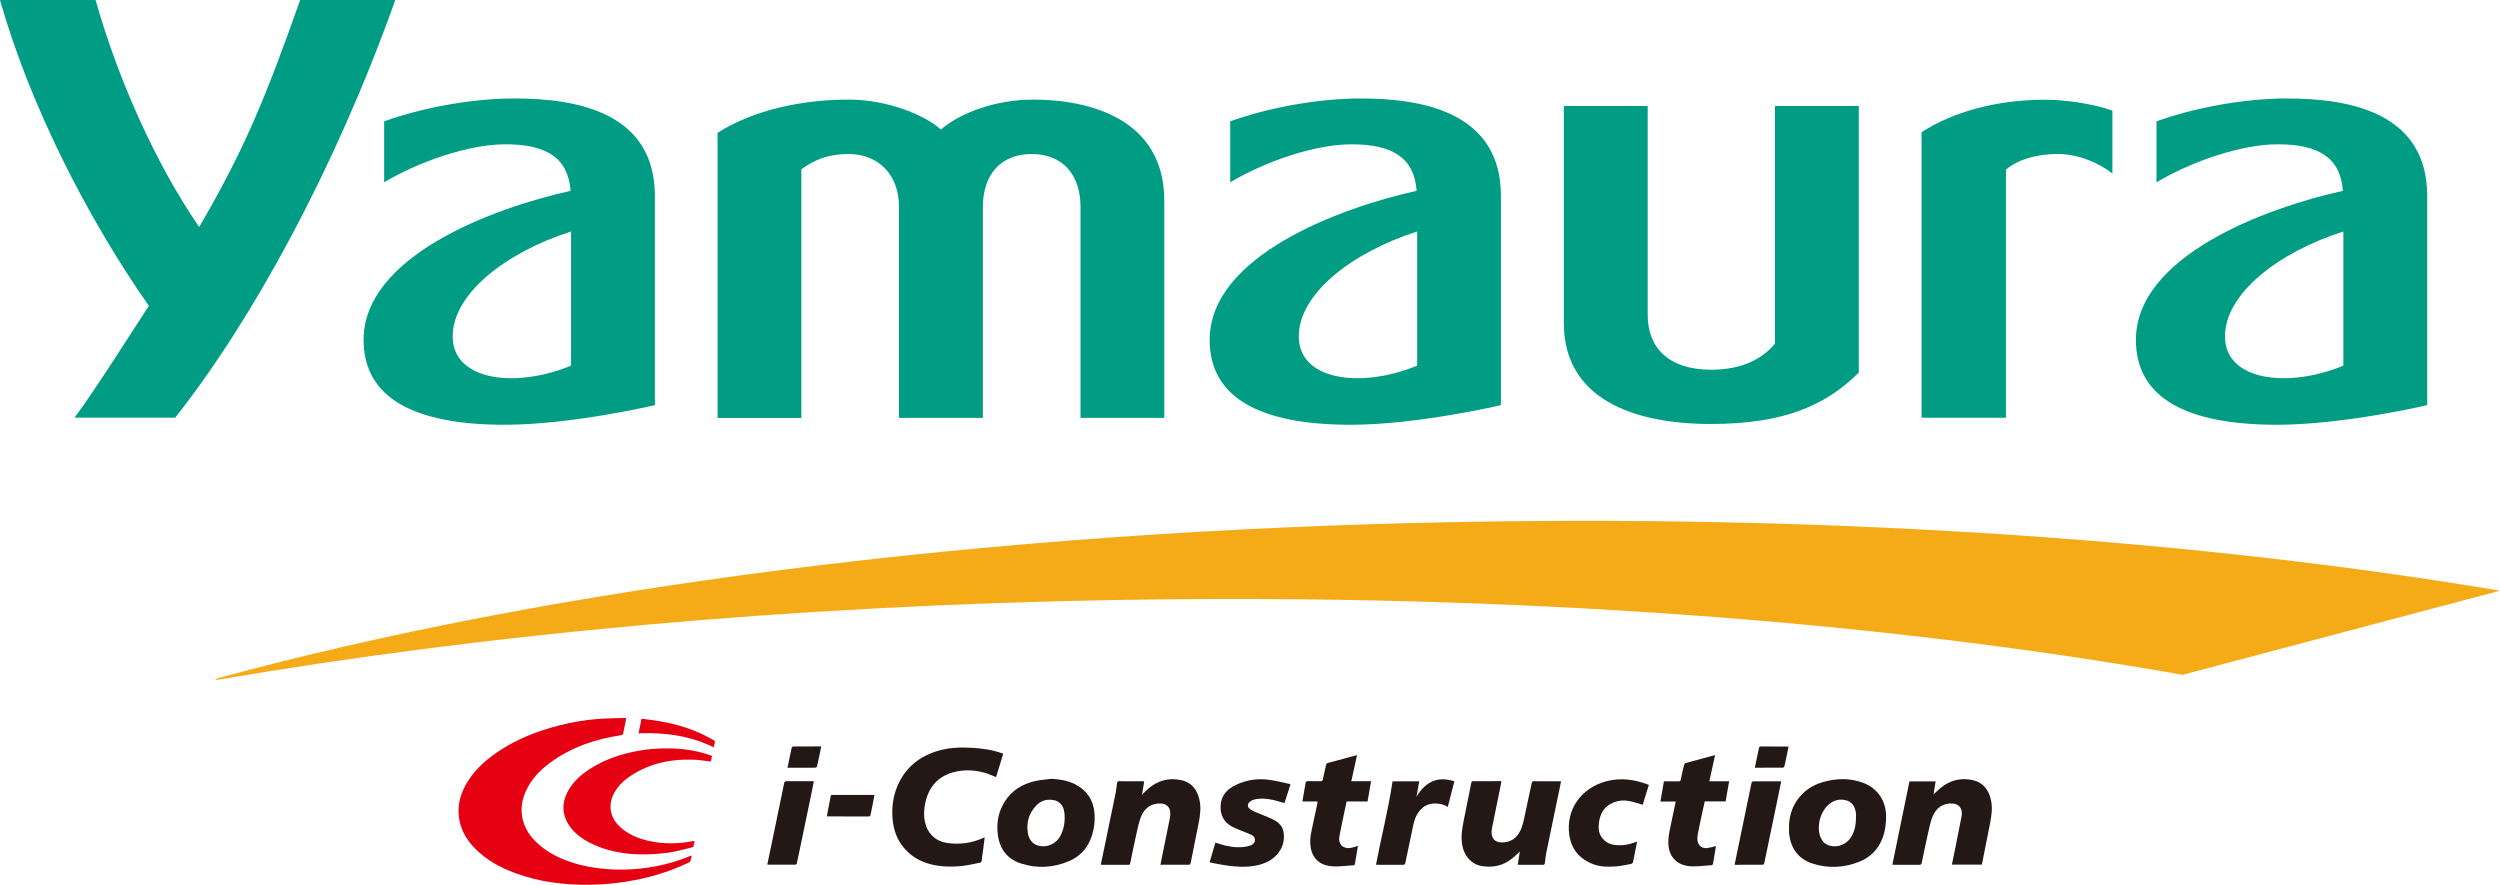 <?xml version="1.0" encoding="UTF-8"?>
<svg id="_レイヤー_2" data-name="レイヤー 2" xmlns="http://www.w3.org/2000/svg" width="118" height="41.762" viewBox="0 0 118 41.762">
  <defs>
    <style>
      .cls-1 {
        fill: #009c84;
      }

      .cls-2 {
        fill: #231815;
      }

      .cls-3 {
        fill: #f5ab18;
      }

      .cls-4 {
        fill: #e50012;
      }
    </style>
  </defs>
  <g id="_レイヤー_1-2" data-name="レイヤー 1">
    <g>
      <path class="cls-1" d="M9.4,10.715c2.145-3.666,3.143-6.122,4.767-10.715h4.491c-2.844,7.989-6.774,15.143-10.389,19.714H3.519c.942-1.26,2.705-4.053,3.506-5.277C4.089,10.235,1.397,4.928,0,0h4.512c1.062,3.766,2.851,7.748,4.888,10.715"/>
      <path class="cls-1" d="M83.778,5.002v11.217c-.563.69-1.52,1.232-3.003,1.232-2.045,0-3.004-1.062-3.004-2.587V5.002h-3.958v10.246c0,3.563,3.257,4.764,6.932,4.764,3.496,0,5.445-.895,6.99-2.425V5.002h-3.956Z"/>
      <path class="cls-1" d="M33.869,6.269v13.456h3.955V7.989c.479-.342,1.116-.719,2.235-.719,1.398,0,2.374.971,2.374,2.498v9.956h3.959v-9.956c0-1.527.844-2.498,2.304-2.498s2.304.971,2.304,2.498v9.956h3.955v-10.245c0-3.87-3.525-4.778-6.194-4.778-1.686,0-3.385.585-4.35,1.411-.83-.734-2.598-1.411-4.349-1.411-2.158,0-4.448.465-6.193,1.568"/>
      <path class="cls-1" d="M26.954,17.256s-1.3.596-2.819.596-2.768-.604-2.768-1.981c0-1.985,2.468-3.947,5.587-4.945v6.33ZM24.303,4.647c-2.149,0-4.471.473-6.171,1.079v2.878c1.634-.974,3.979-1.793,5.727-1.793,1.935,0,2.957.64,3.072,2.196-3.718.824-9.77,3.104-9.77,7.035,0,2.745,2.392,4.007,6.663,4.007,3.148,0,7.086-.926,7.086-.926v-9.873c0-3.898-3.589-4.602-6.608-4.602"/>
      <path class="cls-1" d="M66.889,17.256s-1.3.596-2.819.596-2.767-.604-2.767-1.981c0-1.985,2.467-3.947,5.587-4.945v6.33ZM64.238,4.647c-2.149,0-4.47.473-6.171,1.079v2.878c1.634-.974,3.981-1.793,5.727-1.793,1.935,0,2.957.64,3.072,2.196-3.719.824-9.77,3.104-9.77,7.035,0,2.745,2.392,4.007,6.662,4.007,3.149,0,7.086-.926,7.086-.926v-9.873c0-3.898-3.589-4.602-6.607-4.602"/>
      <path class="cls-1" d="M110.607,17.256s-1.3.596-2.819.596-2.768-.604-2.768-1.981c0-1.985,2.467-3.947,5.587-4.945v6.33ZM107.956,4.647c-2.148,0-4.47.473-6.169,1.079v2.878c1.634-.974,3.98-1.793,5.726-1.793,1.935,0,2.956.64,3.072,2.196-3.719.824-9.77,3.104-9.77,7.035,0,2.745,2.392,4.007,6.663,4.007,3.149,0,7.086-.926,7.086-.926v-9.873c0-3.898-3.588-4.602-6.608-4.602"/>
      <path class="cls-1" d="M96.549,4.707c-2.377,0-4.387.594-5.851,1.531v13.479h3.982v-11.709c.516-.455,1.425-.74,2.426-.74s1.957.419,2.599.92v-2.962c-.695-.271-2.086-.519-3.156-.519"/>
      <path class="cls-3" d="M118,27.881c-13.937-2.342-30.714-3.561-48.747-3.249-22.797.392-43.5,3.161-58.942,7.373-.177.048-.16.103.016.073,12.507-2.144,26.943-3.491,42.332-3.758,18.735-.324,36.112,1.007,50.36,3.531l14.981-3.97Z"/>
      <path class="cls-4" d="M29.56,33.897c-.031.155-.061.305-.091.457-.016.082-.038.163-.049.246-.009.072-.045.093-.113.103-1.21.181-2.343.564-3.338,1.295-.478.35-.882.769-1.136,1.314-.394.845-.236,1.715.419,2.379.484.491,1.076.796,1.72,1.01.532.177,1.079.273,1.638.318.553.044,1.105.036,1.655-.027.798-.09,1.572-.278,2.314-.592.018-.008.036-.013.07-.025-.021.098-.034.19-.062.276-.009.029-.055.049-.088.065-.771.369-1.578.63-2.414.802-.739.152-1.485.232-2.24.242-1.21.016-2.394-.131-3.534-.553-.703-.26-1.352-.614-1.885-1.154-.36-.366-.626-.787-.734-1.296-.125-.589-.013-1.141.265-1.664.355-.668.892-1.167,1.508-1.587.898-.613,1.893-1.003,2.941-1.269.604-.154,1.218-.258,1.84-.305.419-.031.839-.031,1.26-.045.015,0,.031.005.057.009"/>
      <path class="cls-4" d="M33.608,35.681c-.021.098-.039.186-.056.264-.281-.031-.555-.081-.83-.089-1.139-.035-2.205.201-3.137.894-.235.174-.432.389-.578.646-.323.564-.229,1.177.244,1.621.392.368.869.562,1.382.675.697.153,1.396.145,2.095.006.012-.002.026,0,.055,0-.017.089-.03.177-.054.261-.005.019-.046.033-.072.039-.376.087-.749.199-1.131.25-.424.057-.856.085-1.284.078-.843-.014-1.661-.165-2.42-.557-.318-.164-.608-.37-.838-.648-.458-.552-.513-1.194-.156-1.817.242-.423.595-.738.997-.999.697-.453,1.468-.713,2.281-.863.549-.102,1.103-.134,1.659-.114.599.022,1.186.12,1.754.319.027.009.053.022.087.036"/>
      <path class="cls-2" d="M47.353,35.577c-.115.374-.228.742-.339,1.101-.196-.075-.381-.163-.576-.214-.489-.13-.986-.144-1.474-.004-.726.209-1.136.716-1.291,1.441-.066.309-.081.621-.006.931.13.534.51.882,1.053.958.587.082,1.151.003,1.692-.241.017-.008.035-.014.066-.025-.026.201-.049.393-.074.584-.023.173-.051.345-.069.518-.006.056-.028.083-.077.093-.281.054-.561.124-.845.154-.275.03-.556.039-.832.021-.754-.048-1.428-.289-1.928-.891-.308-.371-.467-.805-.516-1.282-.058-.559.003-1.104.223-1.622.376-.886,1.058-1.42,1.971-1.676.51-.143,1.032-.156,1.557-.126.485.028.962.099,1.422.261.009.003.018.008.042.019"/>
      <path class="cls-2" d="M49.613,36.76c.465.023.91.1,1.305.356.45.291.691.71.739,1.242.035.384-.01.76-.134,1.125-.184.543-.539.94-1.066,1.163-.739.314-1.505.358-2.268.11-.669-.218-1.022-.711-1.097-1.407-.058-.537.038-1.043.325-1.503.339-.543.847-.849,1.46-.984.241-.053.491-.069.736-.103M49.573,37.748c-.262-.01-.478.084-.652.262-.356.365-.486.809-.406,1.306.047.291.199.521.504.601.38.099.825-.058,1.044-.492.169-.334.215-.692.177-1.062-.038-.383-.291-.614-.667-.615"/>
      <path class="cls-2" d="M84.44,39.096c-.007-.483.11-.933.388-1.332.302-.433.719-.709,1.223-.853.623-.177,1.248-.194,1.864.028.696.25,1.104.848,1.108,1.589.002.349-.04.689-.163,1.017-.204.541-.578.925-1.112,1.133-.719.28-1.46.323-2.197.082-.64-.209-.998-.67-1.093-1.336-.006-.039-.015-.077-.017-.115-.003-.071,0-.142,0-.213M87.604,38.573c0-.055.005-.11-.001-.165-.032-.284-.147-.579-.531-.649-.259-.047-.499.01-.71.175-.422.329-.615.997-.46,1.507.075.247.235.424.495.483.37.083.739-.068.954-.385.197-.292.25-.623.253-.966"/>
      <path class="cls-2" d="M89.32,40.812c.269-1.311.536-2.615.806-3.93h1.235c-.032.203-.064.405-.097.616.113-.106.213-.209.323-.301.452-.374.975-.502,1.541-.372.486.112.741.464.845.936.083.375.027.745-.045,1.114-.12.609-.241,1.219-.362,1.828-.006.034-.016.069-.025.106h-1.412c.058-.279.115-.549.169-.819.098-.486.195-.972.288-1.459.015-.081.018-.17.003-.25-.039-.216-.209-.346-.433-.356-.455-.02-.764.205-.933.604-.105.249-.157.522-.218.788-.106.468-.202.938-.299,1.408-.014.067-.037.095-.112.094-.395-.004-.789-.002-1.184-.002-.029,0-.057-.003-.089-.005"/>
      <path class="cls-2" d="M51.959,40.806c.039-.189.077-.371.115-.553.196-.948.395-1.897.588-2.846.031-.154.041-.313.066-.469.004-.025.039-.064.06-.064.398-.003.796,0,1.194.001.005,0,.011.006.023.013-.032.197-.065.396-.101.618.1-.096.181-.181.269-.259.468-.415,1.015-.56,1.619-.415.456.109.706.443.814.885.089.365.049.731-.022,1.094-.127.645-.255,1.289-.386,1.933-.006.027-.043.069-.065.07-.446.004-.892.003-1.358.003.025-.134.047-.258.073-.382.125-.615.253-1.23.375-1.845.018-.087.019-.181.01-.269-.024-.24-.193-.383-.434-.395-.487-.024-.795.251-.942.621-.101.255-.155.53-.216.799-.105.465-.198.932-.296,1.398-.009.044-.019.076-.078.075-.421-.003-.842-.002-1.262-.002-.009,0-.019-.004-.044-.01"/>
      <path class="cls-2" d="M71.636,40.813c.035-.214.067-.416.101-.621-.135.121-.26.247-.4.355-.424.328-.91.419-1.427.325-.464-.083-.805-.481-.893-.983-.065-.377-.011-.746.061-1.114.121-.613.244-1.225.369-1.837.005-.026.038-.064.058-.065.449-.004.898-.003,1.364-.003-.024.129-.045.247-.07.365-.125.612-.252,1.223-.375,1.836-.019.091-.029.187-.02.279.03.319.265.428.548.412.466-.027.734-.312.876-.719.093-.266.139-.548.199-.825.094-.428.182-.857.276-1.285.005-.024.043-.059.066-.059.43-.002.861,0,1.291.001.003,0,.005.004.019.015-.027.137-.055.28-.085.424-.204.979-.409,1.959-.61,2.939-.032.155-.048.313-.064.469-.007.071-.029.099-.106.098-.362-.004-.725-.002-1.087-.002-.026,0-.051-.002-.092-.004"/>
      <path class="cls-2" d="M57.095,40.696c.091-.312.181-.617.271-.924.167.05.324.107.486.143.365.083.733.112,1.102.014.028-.007.056-.016.083-.028.1-.048.184-.112.194-.233.01-.127-.059-.215-.163-.263-.171-.08-.351-.143-.526-.216-.131-.054-.264-.106-.388-.172-.403-.216-.569-.565-.54-1.012.032-.486.331-.777.744-.968.479-.222.988-.301,1.511-.234.328.042.65.127.974.193.019.004.036.014.068.026-.095.297-.19.592-.282.882-.204-.055-.397-.119-.595-.158-.273-.054-.551-.078-.826-.01-.073.018-.148.052-.207.098-.135.104-.133.258.002.359.069.051.149.091.228.125.278.119.564.221.836.352.254.122.471.305.517.602.064.407-.045.775-.327,1.082-.27.293-.621.434-1.003.505-.424.078-.85.059-1.274.004-.265-.034-.527-.089-.789-.137-.031-.005-.061-.018-.095-.028"/>
      <path class="cls-2" d="M80.951,35.65c-.047.214-.092.414-.136.615-.044.201-.088.402-.134.612h.934c-.056.322-.11.634-.165.95h-.986c-.047.212-.095.421-.139.631-.065.306-.131.611-.189.918-.018.097-.026.2-.014.297.032.243.22.387.466.354.132-.018.262-.059.404-.092-.025.154-.049.311-.075.468-.018.111-.037.222-.055.333-.009.062-.024.103-.105.106-.312.013-.625.063-.936.049-.609-.029-1.061-.4-1.075-1.094-.008-.377.094-.734.166-1.097.057-.287.121-.573.184-.869h-.724c.056-.323.11-.635.166-.953.236,0,.465-.002.694.001.062,0,.089-.015.102-.082.046-.234.099-.466.156-.697.008-.033.042-.078.072-.086.443-.123.889-.241,1.333-.359.012-.003.025-.003.054-.005"/>
      <path class="cls-2" d="M62.189,37.828h-.715c.033-.193.063-.377.095-.56.017-.095.041-.19.049-.286.008-.09.046-.116.134-.113.194.007.388,0,.583.003.064.001.089-.021.102-.083.049-.233.101-.465.156-.697.007-.03.039-.07.068-.077.443-.123.888-.241,1.333-.359.015-.004.03-.004.056-.007-.09.41-.178.81-.268,1.223h.933c-.056.324-.111.637-.166.957h-.988c-.043.2-.086.395-.126.589-.073.353-.148.706-.215,1.06-.059.315.105.538.406.552.084.004.171-.02.255-.039.065-.014.128-.04.212-.068-.017.104-.031.197-.046.29-.031.184-.065.368-.093.553-.008.051-.023.073-.077.076-.318.018-.638.065-.954.051-.51-.022-.967-.279-1.064-.919-.038-.251-.009-.503.043-.75.093-.434.186-.868.278-1.303.005-.025.005-.051.01-.091"/>
      <path class="cls-2" d="M77.27,39.727c-.065.332-.124.648-.19.963-.007.033-.05.078-.082.085-.237.045-.474.099-.714.117-.354.028-.71.032-1.053-.091-.661-.237-1.061-.701-1.161-1.395-.17-1.188.563-2.211,1.727-2.525.691-.187,1.36-.095,2.03.166-.099.316-.196.63-.292.938-.194-.057-.379-.121-.569-.164-.269-.06-.541-.05-.8.053-.452.179-.655.541-.701,1.004-.025.254.004.497.18.702.16.186.365.284.605.307.323.031.636-.018.939-.136.02-.008.042-.014.08-.025"/>
      <path class="cls-2" d="M64.947,40.812c.25-1.315.583-2.607.782-3.933h1.261c-.045.245-.089.487-.133.729.414-.686.975-.998,1.789-.729-.104.405-.207.803-.312,1.212-.173-.121-.361-.158-.561-.166-.407-.016-.689.177-.886.516-.124.212-.169.45-.219.687-.112.532-.224,1.064-.335,1.597-.014.066-.038.095-.114.094-.395-.004-.789-.002-1.184-.002-.028,0-.057-.003-.089-.005"/>
      <path class="cls-2" d="M81.872,40.817c.091-.439.179-.861.266-1.283.171-.829.344-1.657.514-2.487.034-.169.031-.169.202-.169h1.219c-.05.247-.098.484-.147.72-.192.926-.385,1.853-.577,2.779-.026.126-.05.253-.08.378-.006.024-.037.06-.056.06-.443.003-.885.003-1.342.003"/>
      <path class="cls-2" d="M36.217,40.802c.063-.299.126-.597.188-.896.183-.886.366-1.771.549-2.656.021-.104.037-.21.065-.312.007-.027.048-.065.073-.065.43-.003.86-.001,1.29,0,.006,0,.012.004.031.011-.029.144-.057.291-.087.437-.191.923-.384,1.846-.576,2.769-.046.22-.089.441-.139.661-.006.025-.04.062-.062.062-.433.003-.867.002-1.3.001-.008,0-.017-.006-.032-.013"/>
      <path class="cls-2" d="M41.275,37.532c-.038.191-.075.38-.112.569-.024.119-.05.239-.073.359-.01.051-.029.077-.088.077-.641-.002-1.28-.002-1.921-.002-.013,0-.025-.003-.053-.006.023-.125.043-.246.067-.368.037-.189.077-.378.112-.568.009-.049.024-.073.079-.073.647.002,1.294.001,1.941.002.012,0,.025.005.048.009"/>
      <path class="cls-4" d="M33.689,35.275c-1.125-.558-2.313-.708-3.55-.662.024-.115.047-.227.07-.339.023-.113.046-.226.072-.352.304.042.602.075.896.127.707.125,1.392.324,2.04.639.16.077.313.168.469.252.048.026.073.052.051.114-.024.068-.031.142-.048.221"/>
      <path class="cls-2" d="M37.168,36.237c.067-.322.131-.63.199-.938.006-.027.047-.065.071-.066.436-.004.872-.002,1.325-.002-.022.111-.041.212-.062.314-.045.211-.088.422-.138.632-.005.024-.043.057-.065.058-.44.003-.88.002-1.33.002"/>
      <path class="cls-2" d="M82.826,36.237c.068-.325.132-.637.2-.948.005-.023.039-.056.06-.056.44-.001.879.002,1.319.004.002,0,.005.004.015.01-.041.197-.083.399-.125.599-.023.11-.044.221-.073.33-.007.024-.043.058-.065.058-.439.003-.879.002-1.33.002"/>
    </g>
  </g>
</svg>